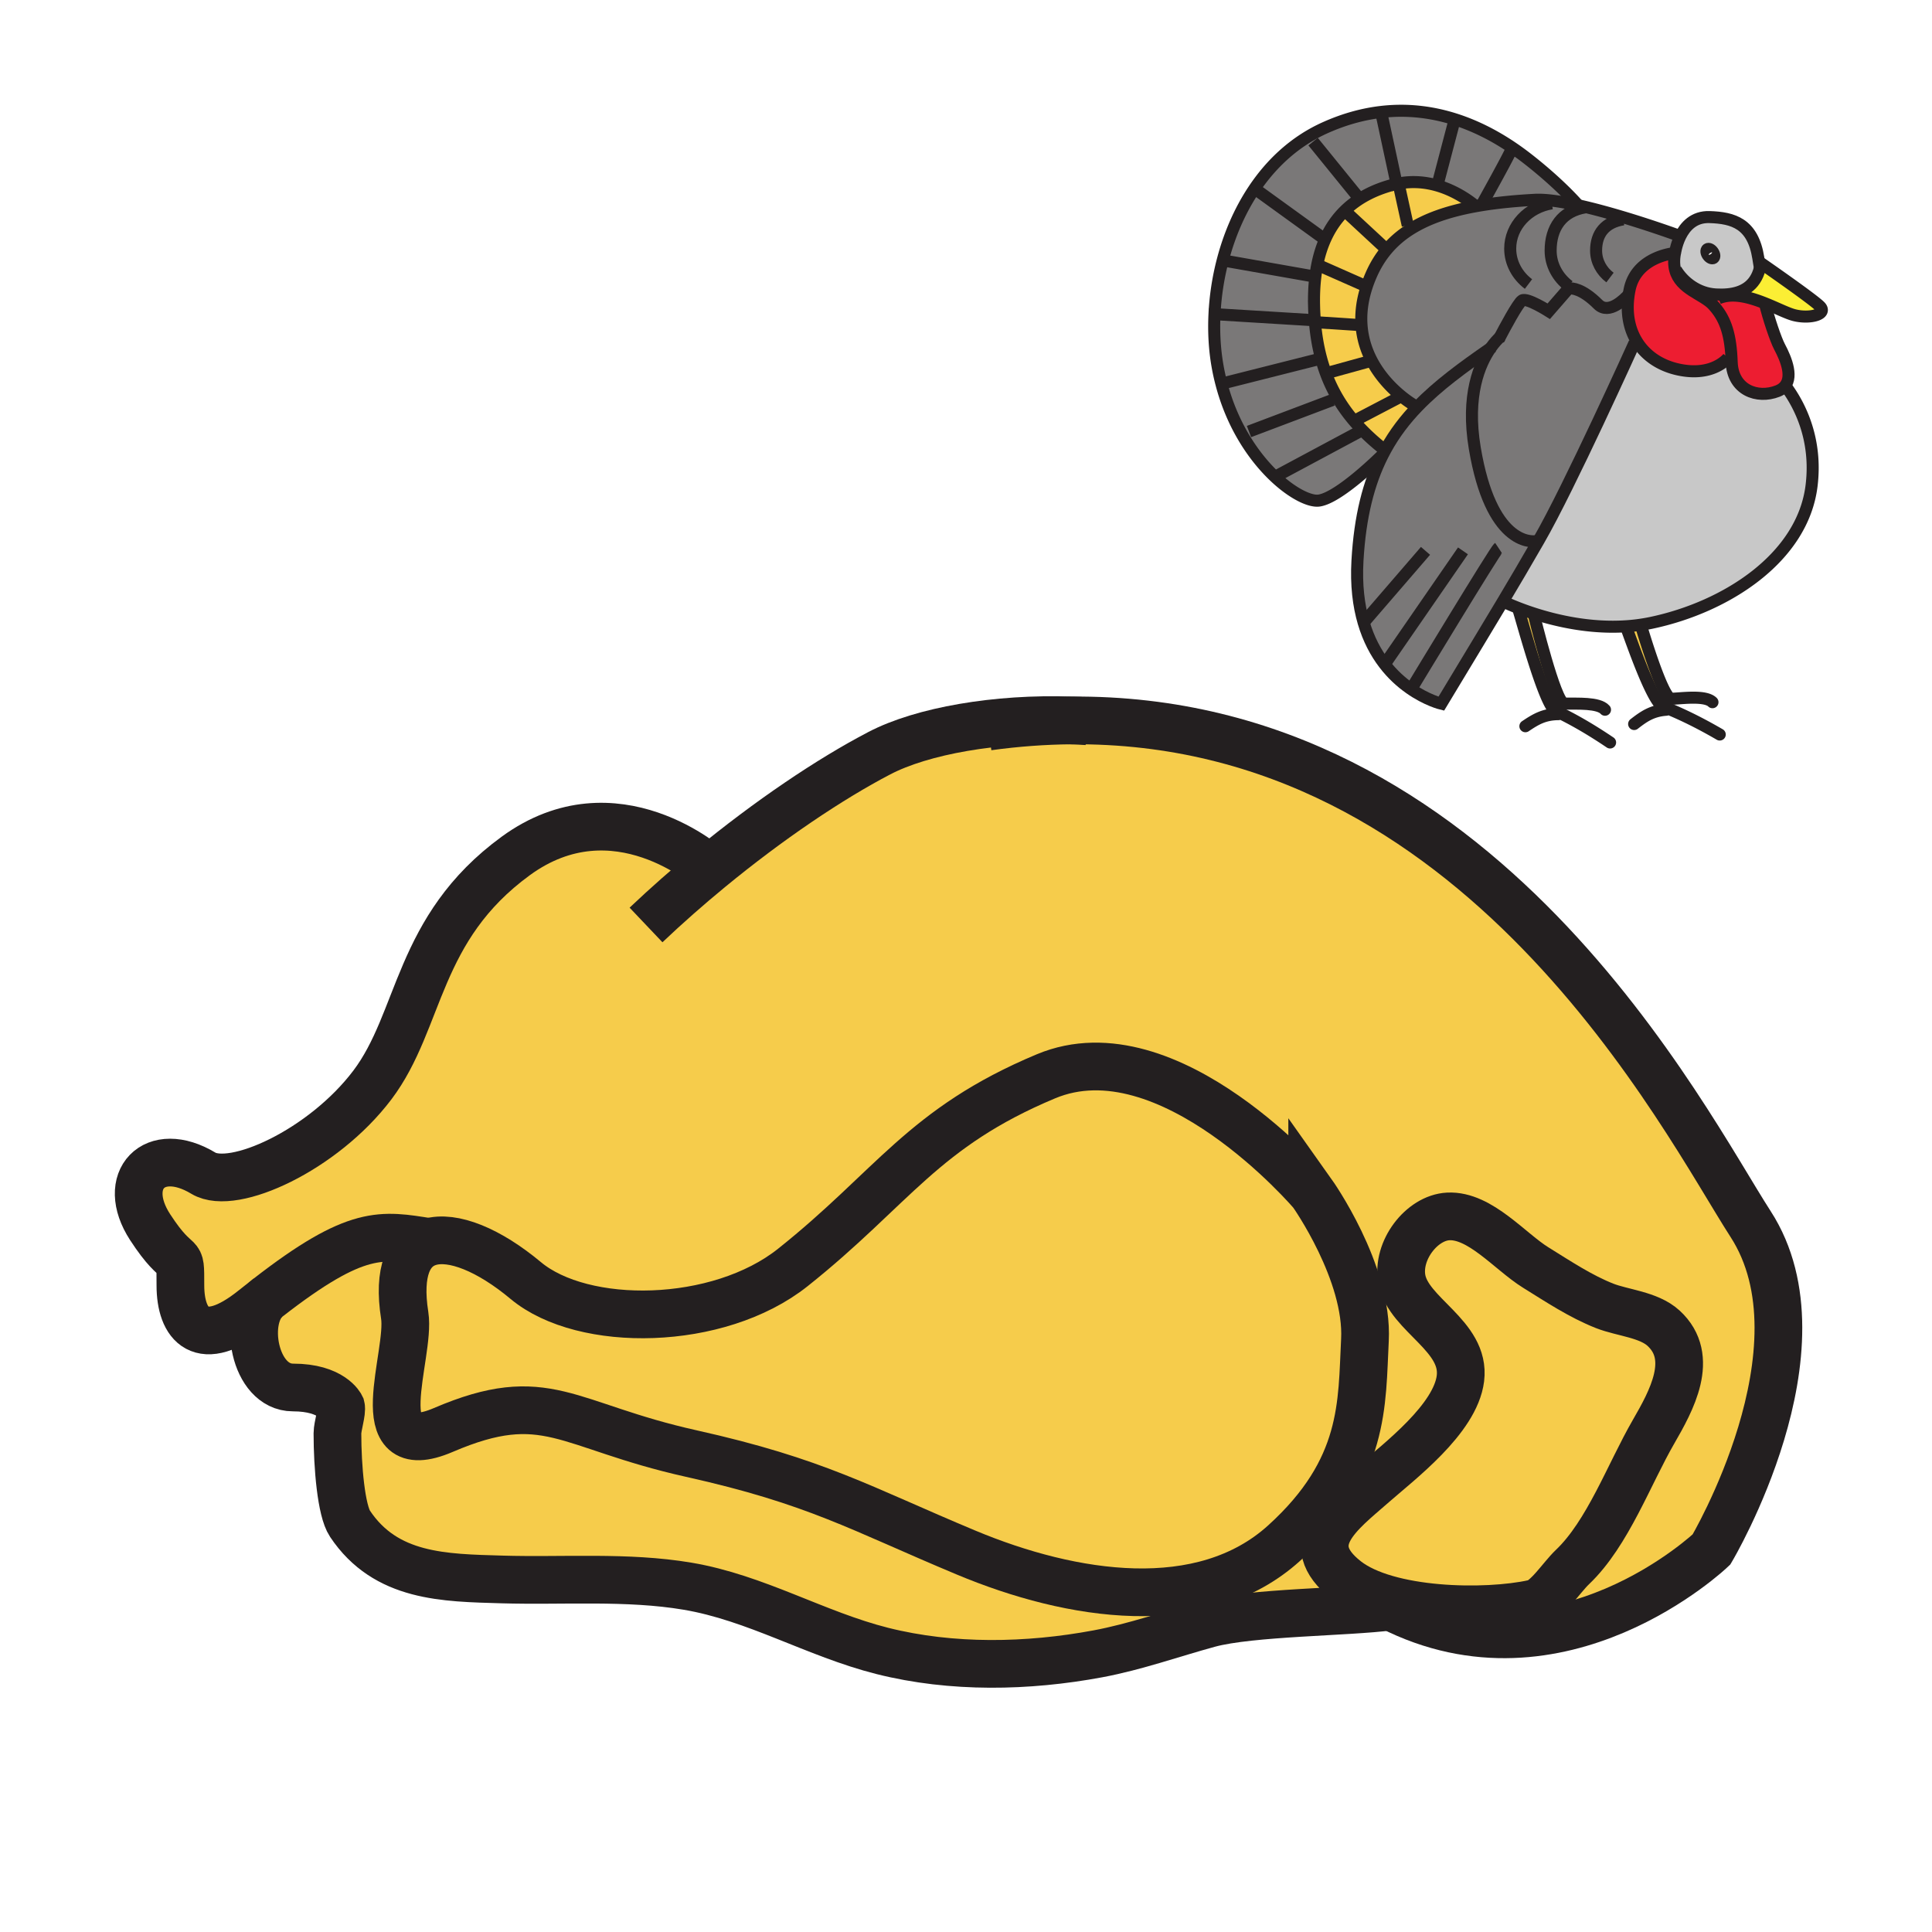 <svg xmlns="http://www.w3.org/2000/svg" width="850.394" height="850.394" viewBox="0 0 850.394 850.394" overflow="visible"><g fill="#f6cc4b"><path d="M188.961 546.711c10.391-3.114 26.362 3.5 42.446 16.928 25.293 21.123 84.8 20.317 117.565-5.742 44.08-35.07 57.205-61.472 111.439-84.152 54.245-22.67 117.164 51.401 117.164 51.401s24.779 34.915 23.217 64.729c-1.438 27.76.391 56.779-35.591 89.364-35.992 32.574-93.351 23.642-140.021 4.119-46.68-19.501-65.725-31.261-120.987-43.573-55.242-12.322-63.762-29.77-109.044-10.368-34.749 14.885-14.286-33.027-17.01-50.408-3.053-19.467 1.757-29.582 10.822-32.298zm-71.007 24.47c-11.48 8.546-6.197 39.542 11.018 39.542 17.205 0 21.11 8.414 21.11 8.414.586 2.241-1.552 8.646-1.552 11.771 0 14.786 1.655 33.999 5.529 39.785 15.786 23.652 41.5 23.785 66.896 24.525 26.793.795 55.098-1.513 81.614 2.959 30.206 5.079 56.352 21.068 85.787 28.5 30.699 7.729 64.029 7.034 94.882 1.281 16.753-3.137 32.457-8.801 48.88-13.284 18.593-5.035 60.956-5.024 79.97-7.553 74.872 38.184 141.234-25.088 141.234-25.088s52.631-88.492 17.215-143.272c-29.096-45.03-118.49-223.307-299.148-221.651-32.631-1.17-65.478 4.561-84.358 14.421-21.871 11.417-48.572 29.405-74.594 50.827 0 0-41.563-37.577-85.396-5.621-43.813 31.945-41.521 72.238-63.146 100.849-21.624 28.61-61.203 46.741-74.358 38.824-21.645-13.052-36.824 3.146-23.484 23.696 13.351 20.55 13.351 8.437 13.351 25.662 0 17.215 9.064 29.008 32.199 10.424a490.687 490.687 0 0 1 6.351-5.011zM592.57 695.526c-20.915-16.387-2.714-29.449 11.768-42.147 11.563-10.137 36.27-28.766 38.489-46.643 2.333-18.838-22.816-27.859-25.776-43.605-2.363-12.654 8.736-27.109 20.401-27.705 13.987-.718 27.143 15.437 38.479 22.471 9.847 6.106 19.806 12.743 30.412 16.917 7.831 3.069 19.332 3.787 25.889 9.805 14.08 12.909 3.412 32.022-4.409 45.594-10.729 18.562-20.134 44.732-35.643 59.507-5.025 4.77-11.377 15.062-17.133 16.077-21.141 4.659-64.296 3.963-82.477-10.271z"/><path d="M188.961 546.711c-9.064 2.716-13.875 12.831-10.822 32.298 2.724 17.381-17.739 65.293 17.01 50.408 45.283-19.401 53.803-1.954 109.044 10.368 55.262 12.313 74.307 24.072 120.987 43.573 46.671 19.522 104.029 28.455 140.021-4.119 35.981-32.585 34.152-61.604 35.591-89.364 1.563-29.814-23.217-64.729-23.217-64.729s-62.919-74.071-117.164-51.401c-54.234 22.681-67.359 49.082-111.439 84.152-32.765 26.06-92.272 26.865-117.565 5.742-16.084-13.428-32.055-20.042-42.446-16.928z"/><path d="M604.338 653.379c-14.481 12.698-32.683 25.761-11.768 42.147 18.181 14.233 61.336 14.93 82.477 10.27 5.756-1.016 12.107-11.308 17.133-16.077 15.509-14.774 24.913-40.945 35.643-59.507 7.821-13.571 18.489-32.685 4.409-45.594-6.557-6.018-18.058-6.735-25.889-9.805-10.606-4.174-20.565-10.811-30.412-16.917-11.336-7.034-24.491-23.188-38.479-22.471-11.665.596-22.765 15.051-20.401 27.705 2.96 15.746 28.109 24.768 25.776 43.605-2.22 17.878-26.927 36.507-38.489 46.644z"/></g><g fill="none" stroke="#231f20" stroke-width="21"><path d="M434.923 319.815c12.549-1.723 24.697-2.595 36.465-2.706 180.658-1.656 270.053 176.621 299.148 221.651 35.416 54.78-17.215 143.272-17.215 143.272s-66.362 63.271-141.234 25.088"/><path d="M284.357 407.137c9.085-8.624 18.541-16.928 28.078-24.779 26.022-21.422 52.724-39.41 74.594-50.827 18.88-9.861 51.727-15.592 84.358-14.421 2.405.077 4.8.199 7.194.364M577.575 525.146s-62.919-74.071-117.164-51.401c-54.234 22.681-67.359 49.082-111.439 84.152-32.765 26.06-92.272 26.865-117.565 5.742-16.084-13.428-32.056-20.042-42.446-16.928-9.064 2.716-13.875 12.831-10.822 32.298 2.724 17.381-17.739 65.293 17.01 50.408 45.283-19.401 53.803-1.954 109.044 10.368 55.262 12.313 74.307 24.072 120.987 43.573 46.671 19.522 104.029 28.455 140.021-4.119 35.981-32.585 34.152-61.604 35.591-89.364 1.562-29.814-23.217-64.729-23.217-64.729z"/><path d="M675.047 705.796c5.756-1.016 12.107-11.308 17.133-16.077 15.509-14.774 24.913-40.945 35.643-59.507 7.821-13.571 18.489-32.685 4.409-45.594-6.557-6.018-18.058-6.735-25.889-9.805-10.606-4.174-20.565-10.811-30.412-16.917-11.336-7.034-24.491-23.188-38.479-22.471-11.665.596-22.765 15.051-20.401 27.705 2.96 15.746 28.109 24.768 25.776 43.605-2.22 17.877-26.927 36.506-38.489 46.643-14.481 12.698-32.683 25.761-11.768 42.147 18.181 14.235 61.336 14.931 82.477 10.271zM612.087 707.121c-19.014 2.528-61.377 2.518-79.97 7.553-16.423 4.483-32.127 10.147-48.88 13.284-30.853 5.753-64.183 6.448-94.882-1.281-29.435-7.432-55.581-23.421-85.787-28.5-26.516-4.472-54.82-2.164-81.614-2.959-25.396-.74-51.11-.873-66.896-24.525-3.875-5.786-5.529-24.999-5.529-39.785 0-3.125 2.138-9.529 1.552-11.771 0 0-3.905-8.414-21.11-8.414-17.215 0-22.498-30.996-11.018-39.542"/><path d="M312.436 382.358s-41.563-37.577-85.396-5.621c-43.813 31.945-41.521 72.238-63.146 100.849-21.624 28.61-61.203 46.741-74.358 38.824-21.645-13.052-36.824 3.146-23.484 23.696 13.351 20.55 13.351 8.437 13.351 25.662 0 17.215 9.064 29.008 32.199 10.424 2.2-1.767 4.317-3.434 6.352-5.013 39.178-30.422 50-27.794 71.007-24.47h.031"/></g><path fill="none" d="M0 0h850.394v850.394H0z"/><g><path d="M786.524 170.691c5.765 7.988 13.363 22.786 10.856 43.129-3.906 31.682-37.545 53.389-70.533 60.332a78.875 78.875 0 0 1-11.02 1.506c-15.643 1.056-30.346-2.283-40.533-5.561-2.32-.746-4.41-1.491-6.22-2.18-4.104-1.56-6.783-2.832-7.544-3.207 6.129-10.244 9.131-15.426 15.331-26.136.167-.292.333-.583.508-.882 13.223-22.85 42.1-86.808 42.1-86.808l1.067-.507c3.823 6.178 10.134 10.467 18.031 12.224 15.627 3.475 22.134-5.209 22.134-5.209l1.428-.08c.037.663.067 1.336.095 2.033.431 12.371 11.28 16.278 20.181 12.807 1.007-.394 1.832-.89 2.495-1.469l1.624.008z" fill="#c8c8c8"/><path d="M774.675 118.098l-.473-2.907c3.38 2.339 23.687 16.452 26.866 19.636 3.472 3.471-4.342 5.641-11.285 3.903-3.028-.757-7.711-3.168-12.932-5.247-5.231-2.086-11.001-3.839-16.18-3.263l-.071-.697c6.113-.625 11.974-3.343 13.991-11.41l.084-.015z" fill="#fbee34"/><path d="M760.672 130.22c5.179-.576 10.948 1.177 16.18 3.263 1.575 6.602 4.801 16.096 6.421 19.136 3.043 5.705 6.325 13.969 1.628 18.065-.663.579-1.488 1.075-2.495 1.469-8.9 3.471-19.75-.436-20.181-12.807-.027-.697-.058-1.371-.095-2.033-.617-11.111-3.036-17.61-8.154-23.138-4.369-4.72-14.37-6.765-16.623-15.32l.345-.091c3.195 5.315 9.551 10.418 17.58 10.85 1.738.095 3.54.091 5.323-.091l.071.697z" fill="#ed1d31"/><path d="M774.202 115.191c.155.961.313 1.934.473 2.907l-.083.015c-2.018 8.067-7.878 10.785-13.991 11.41-1.783.182-3.585.186-5.323.091-8.029-.432-14.385-5.535-17.58-10.85l-.345.091c-.545-2.067-.636-4.512-.087-7.469v.216s.446-3.771 2.358-7.658c2.09-4.244 5.925-8.624 12.833-8.4 10.448.341 19.095 2.82 21.483 18.012l.262 1.635zm-20.007-1.636c.605-.424.495-1.631-.246-2.699-.746-1.067-1.84-1.59-2.449-1.166-.61.428-.504 1.635.242 2.703.741 1.067 1.84 1.59 2.453 1.162z" fill="#c8c8c8"/><path d="M737.266 111.386c-.549 2.957-.458 5.402.087 7.469 2.253 8.556 12.254 10.6 16.623 15.32 5.118 5.527 7.537 12.027 8.154 23.138l-1.428.08s-6.507 8.684-22.134 5.209c-7.897-1.756-14.208-6.045-18.031-12.224-3.434-5.55-4.86-12.621-3.627-20.745.106-.719.239-1.45.391-2.188 3.039-14.757 19.965-16.059 19.965-16.059z" fill="#ed1d31"/><path d="M737.145 307.503l-5.322 3.422c-4.922-2.726-13.992-29.672-15.949-34.62l-.045-.647a81.692 81.692 0 0 0 6.42-.685l.05.326s9.43 32.257 13.352 32.257c.422.001.926-.018 1.494-.053z" fill="#f6cc4b"/><path d="M733.427 312.402l-14.139 6.28c4.251-3.297 7.79-5.807 14.139-6.28z" fill="#7bd3f7"/><path d="M656.095 153.225c1.685-2.423 3.202-3.971 4.058-4.755 1.908-3.661 8.011-15.153 9.836-16.248 2.173-1.302 11.72 4.773 11.72 4.773l8.681-9.982s.109-.03.317-.053c1.193-.121 5.694-.011 12.705 6.996 4.766 4.762 11.78-2.412 13.499-4.323-1.233 8.124.193 15.195 3.627 20.745l-1.067.507s-28.877 63.958-42.1 86.808c-.175.299-.341.591-.508.882l-.678-.39c-2.551.36-19.931 1.223-27.029-40.858-3.941-23.369 2.161-37.239 6.939-44.102z" fill="#7a7878"/><path d="M703.411 133.956c-7.011-7.007-11.512-7.117-12.705-6.996l-.125-1.071c-4.917-3.713-8.048-9.32-8.048-15.593 0-9.964 4.902-17.357 15.313-19.049l.034-.144c19.175 4.577 40.688 12.47 40.688 12.47l1.056.371c-1.912 3.888-2.358 7.658-2.358 7.658v-.216s-16.926 1.302-19.965 16.059a41.202 41.202 0 0 0-.391 2.188c-1.719 1.911-8.733 9.085-13.499 4.323zM672.161 69.718c12.458 9.691 20.037 17.834 22.524 20.647-7.401-1.639-14.234-2.673-19.054-2.416-8.521.455-16.21 1.211-23.126 2.321l-.087-.538s12.363-22.184 12.795-23.921l.189-.992a122.085 122.085 0 0 1 6.759 4.899z" fill="#7a7878"/><path d="M603.789 158.755c-2.354-4.494-4.097-9.748-4.505-15.744-.349-5.092.269-10.721 2.294-16.873a58.153 58.153 0 0 1 2.003-5.205c1.79-4.07 4.009-7.696 6.696-10.914 2.915-3.49 6.387-6.504 10.471-9.089 7.311-4.63 16.589-7.885 28.165-10.04 1.174-.219 2.37-.424 3.593-.621 6.916-1.109 14.604-1.866 23.126-2.321 4.819-.257 11.652.776 19.054 2.416h.003c1.057.235 2.12.48 3.191.738l-.034.144c-10.41 1.692-15.313 9.085-15.313 19.049 0 6.273 3.131 11.879 8.048 15.593l.125 1.071c-.208.023-.317.053-.317.053l-8.681 9.982s-9.547-6.076-11.72-4.773c-1.825 1.094-7.928 12.587-9.836 16.248-.855.784-2.373 2.332-4.058 4.755-12.334 8.556-23.149 16.46-32.034 25.647l-1.816-.644s-2.366-1.34-5.58-3.979c-3.945-3.231-9.169-8.421-12.875-15.493z" fill="#7a7878"/><path d="M689.473 309.699l-5.425 2.714c-4.91-4.876-13.875-38.417-15.453-43.346l.48-1.15c1.81.689 3.899 1.435 6.22 2.18l-.098.583s9.388 38.715 13.299 38.98c.287.02.616.031.977.039z" fill="#f6cc4b"/><path d="M685.952 314.344l-14.533 5.312c4.467-2.999 8.169-5.27 14.533-5.312z" fill="#7bd3f7"/><path d="M634.399 309.741s-25.458-6.087-34.177-35.721c-2.195-7.477-3.331-16.456-2.718-27.214 1.109-19.507 4.929-34.287 11.027-46.355.439-.878.897-1.741 1.363-2.589 3.918-7.128 8.673-13.307 14.165-18.989 8.885-9.188 19.7-17.092 32.034-25.647-4.777 6.863-10.88 20.734-6.939 44.103 7.099 42.081 24.479 41.218 27.029 40.858l.678.39c-6.2 10.709-9.202 15.892-15.331 26.136-5.314 8.887-12.984 21.591-27.131 45.028z" fill="#7a7878"/><path d="M648.77 90.107l.144.783c-11.576 2.154-20.854 5.41-28.165 10.04l-1.108-1.696-3.903-17.796-.129-.674c6.258-1.177 12.034-.553 17.051.897 7.236 2.09 12.888 5.891 16.11 8.446z" fill="#f6cc4b"/><path d="M648.77 90.107c-3.222-2.556-8.873-6.356-16.111-8.446l.075-.257 7.257-27.612.311-1.317c8.983 2.843 17.384 7.151 25.103 12.345l-.189.992c-.432 1.738-12.795 23.921-12.795 23.921l.087.538c-1.223.197-2.419.401-3.593.621l-.145-.785z" fill="#7a7878"/><path d="M615.736 81.438l3.903 17.796 1.108 1.696c-4.084 2.585-7.556 5.599-10.471 9.089l-.621-.803-17.739-16.444c5.743-5.633 12.928-9.18 20.779-11.334a38.484 38.484 0 0 1 2.033-.496c.295-.064.587-.121.878-.178l.13.674z" fill="#f6cc4b"/><path d="M632.658 81.662c-5.017-1.45-10.793-2.075-17.051-.897-.291.057-.583.114-.878.178l-6.807-31.625-.004-.045c11.429-1.34 22.274.004 32.382 3.203l-.311 1.317-7.257 27.612-.074.257z" fill="#7a7878"/><path d="M609.656 109.217l.621.803c-2.688 3.218-4.906 6.844-6.696 10.914a58.153 58.153 0 0 0-2.003 5.205l-1.904-.863-18.663-8.245-1.257-.25c.852-4.342 2.082-8.208 3.635-11.648 2.229-4.952 5.125-9.021 8.528-12.36l17.739 16.444z" fill="#f6cc4b"/><path d="M591.917 92.772c-3.403 3.339-6.299 7.408-8.528 12.36l-1.507-.693-28.215-20.397-1.915-.375c7.753-11.698 18.183-21.442 31.428-27.404 8.499-3.823 16.763-6.061 24.739-6.992l.004.045 6.807 31.625c-.674.144-1.352.311-2.033.496-7.852 2.155-15.037 5.702-20.78 11.335z" fill="#7a7878"/><path d="M609.021 197.709c-3.448-2.729-6.602-5.546-9.472-8.491a80.729 80.729 0 0 1-3.505-3.846l1.025-.632 19.099-9.982.496-.507c3.214 2.639 5.58 3.979 5.58 3.979l1.816.644c-5.492 5.682-10.247 11.86-14.165 18.989l-.874-.154z" fill="#f6cc4b"/><path d="M596.044 185.372c-5.368-6.28-9.514-13.178-12.437-21.041l1.428-.401 18.754-5.175c3.706 7.072 8.93 12.262 12.875 15.495l-.496.507-19.099 9.982-1.025.633z" fill="#f6cc4b"/><path d="M583.389 105.132c-1.553 3.441-2.783 7.306-3.635 11.648a68.255 68.255 0 0 0-.779 4.937l-1.511-.186-38.613-6.814-.686-.007c2.851-10.975 7.355-21.639 13.587-31.042l1.915.375 28.215 20.397 1.507.692z" fill="#7a7878"/><path d="M583.607 164.332a73.676 73.676 0 0 1-2.082-6.526c-1.34-4.948-2.248-10.259-2.736-16.009l19.583 1.276.912-.061c.408 5.996 2.15 11.25 4.505 15.744l-18.754 5.175-1.428.401z" fill="#f6cc4b"/><path d="M535.871 160.868c-1.237-7.109-1.677-14.756-1.295-22.592l.428.022 42.535 2.601 1.17-.091c.023.333.05.662.08.988.488 5.75 1.396 11.062 2.736 16.009l-.079.023-42.971 10.853-.855.224a95.688 95.688 0 0 1-1.749-8.037z" fill="#7a7878"/><path d="M578.975 121.717c-.488 4.001-.689 8.358-.568 13.105.053 2.048.151 4.043.303 5.985l-1.17.091-42.535-2.601-.428-.022a116.658 116.658 0 0 1 3.589-23.565l.686.007 38.613 6.814 1.51.186z" fill="#7a7878"/><path d="M578.789 141.796a115.957 115.957 0 0 1-.383-6.973c-.121-4.747.08-9.104.568-13.105a68.99 68.99 0 0 1 .779-4.937l1.257.25 18.663 8.245 1.904.863c-2.025 6.151-2.643 11.781-2.294 16.873l-.912.061-19.582-1.277z" fill="#f6cc4b"/><path d="M608.358 200.363s-18.667 18.663-27.779 19.965c-4.001.571-11.766-3.12-19.806-10.819l2.006-.462 36.463-19.534.307-.295c2.87 2.945 6.023 5.762 9.472 8.491l.875.151a75.364 75.364 0 0 0-1.363 2.589l-.175-.086z" fill="#7a7878"/><path d="M560.773 209.509c-9.007-8.627-18.36-22.282-23.153-40.604l.855-.224 42.971-10.853.079-.023a73.57 73.57 0 0 0 2.082 6.526c2.923 7.863 7.068 14.76 12.437 21.041a80.729 80.729 0 0 0 3.505 3.846l-.307.295-36.463 19.534-2.006.462z" fill="#7a7878"/><g fill="none" stroke="#231f20" stroke-width="5.3"><path d="M694.688 90.365c.606.685.909 1.056.909 1.056M608.358 200.363s-18.667 18.663-27.779 19.965c-4.001.571-11.766-3.12-19.806-10.819-9.007-8.627-18.36-22.282-23.153-40.604a95.208 95.208 0 0 1-1.749-8.037c-1.237-7.109-1.677-14.756-1.295-22.592a116.658 116.658 0 0 1 3.589-23.565c2.851-10.975 7.355-21.639 13.587-31.042 7.753-11.698 18.183-21.442 31.428-27.404 8.499-3.823 16.763-6.061 24.739-6.992 11.429-1.34 22.274.004 32.382 3.203 8.983 2.843 17.384 7.151 25.103 12.345a123.183 123.183 0 0 1 6.758 4.898c12.458 9.691 20.037 17.834 22.524 20.647M562.779 209.047l36.463-19.533"/><path d="M648.77 90.107c-3.222-2.556-8.873-6.356-16.111-8.446-5.017-1.45-10.793-2.075-17.051-.897-.291.057-.583.114-.878.178-.674.144-1.352.311-2.033.496-7.852 2.154-15.036 5.701-20.779 11.334-3.403 3.339-6.299 7.408-8.528 12.36-1.553 3.441-2.783 7.306-3.635 11.648a68.255 68.255 0 0 0-.779 4.937c-.488 4.001-.689 8.358-.568 13.105a114.847 114.847 0 0 0 .383 6.973c.488 5.75 1.396 11.062 2.736 16.009a73.57 73.57 0 0 0 2.082 6.526c2.923 7.863 7.068 14.76 12.437 21.041a80.729 80.729 0 0 0 3.505 3.846c2.87 2.945 6.023 5.762 9.472 8.491M549.761 189.945l36.788-13.901M538.476 168.681l42.97-10.853M535.004 138.298l42.535 2.601M597.069 184.74l19.099-9.983M538.851 114.717l38.613 6.815M553.667 84.042l28.215 20.397M577.975 62.34l19.174 23.607"/><path d="M607.923 49.317l6.806 31.625.572 2.665M639.99 53.792l-7.257 27.612M665.214 65.811c-.432 1.738-12.795 23.921-12.795 23.921M786.524 170.691c5.765 7.988 13.363 22.786 10.856 43.129-3.906 31.682-37.545 53.389-70.533 60.332a78.875 78.875 0 0 1-11.02 1.506c-15.643 1.056-30.346-2.283-40.533-5.561-2.32-.746-4.41-1.491-6.22-2.18-4.104-1.56-6.783-2.832-7.544-3.207l-.224-.11"/><path d="M719.47 150.885s-28.877 63.958-42.1 86.808c-.175.299-.341.591-.508.882-6.2 10.709-9.202 15.892-15.331 26.136-5.315 8.889-12.985 21.593-27.132 45.03 0 0-25.458-6.087-34.177-35.721-2.195-7.477-3.331-16.456-2.718-27.214 1.109-19.507 4.929-34.287 11.027-46.355.439-.878.897-1.741 1.363-2.589 3.918-7.128 8.673-13.307 14.165-18.989 8.885-9.188 19.7-17.092 32.034-25.647.291-.201.583-.405.874-.605M659.573 241.165c-1.302.867-37.439 60.562-37.439 60.562"/><path d="M660.876 147.845s-.265.201-.724.625c-.855.784-2.373 2.332-4.058 4.755-4.777 6.863-10.88 20.734-6.939 44.103 7.099 42.081 24.479 41.218 27.029 40.858.205-.03.314-.057.314-.057M610.092 291.509l33.854-49.042M600.109 274.152l.114-.132 27.23-31.553"/><path d="M675.197 270.681s9.388 38.715 13.299 38.98c.287.019.616.03.977.038 4.527.098 14.173-.526 16.993 2.703" stroke-linecap="round" stroke-linejoin="round"/><path d="M708.699 326.806c-9.236-6.239-17.11-10.645-24.004-13.908a2.38 2.38 0 0 1-.647-.484c-4.91-4.876-13.875-38.417-15.453-43.346M685.952 314.344c-6.364.042-10.066 2.313-14.533 5.312M722.298 275.299s9.43 32.257 13.352 32.257c.424 0 .928-.019 1.495-.053 4.694-.265 13.7-1.344 16.619 1.579" stroke-linecap="round" stroke-linejoin="round"/><path d="M756.962 323.301c-9.634-5.599-17.788-9.464-24.89-12.254a1.847 1.847 0 0 1-.25-.121c-4.922-2.726-13.992-29.672-15.949-34.62M733.427 312.402c-6.349.473-9.888 2.983-14.139 6.28" stroke-linecap="round" stroke-linejoin="round"/><path d="M776.761 133.089l.091.394c1.575 6.602 4.801 16.096 6.421 19.136 3.043 5.705 6.325 13.969 1.628 18.065-.663.579-1.488 1.075-2.495 1.469-8.9 3.471-19.75-.436-20.181-12.807-.027-.697-.058-1.371-.095-2.033-.617-11.111-3.036-17.61-8.154-23.138-4.369-4.72-14.37-6.765-16.623-15.32-.545-2.067-.636-4.512-.087-7.469v.216s.446-3.771 2.358-7.658c2.09-4.244 5.925-8.624 12.833-8.4 10.448.341 19.095 2.82 21.483 18.012.087.542.175 1.086.262 1.636.155.961.313 1.934.473 2.907.095.545.186 1.09.28 1.639"/><path d="M737.697 118.764c3.195 5.315 9.551 10.418 17.58 10.85 1.738.095 3.54.091 5.323-.091 6.113-.625 11.974-3.343 13.991-11.41M753.949 110.856c.741 1.068.852 2.275.246 2.699-.613.428-1.712-.095-2.453-1.162-.746-1.067-.853-2.275-.242-2.703.609-.424 1.703.099 2.449 1.166zM659.573 149.583s.212-.413.579-1.113c1.908-3.661 8.011-15.153 9.836-16.248 2.173-1.302 11.72 4.773 11.72 4.773l8.681-9.982s.109-.03.317-.053c1.193-.121 5.694-.011 12.705 6.996 4.766 4.762 11.78-2.412 13.499-4.323.254-.284.391-.451.391-.451"/><path d="M622.244 178.229s-2.366-1.34-5.58-3.979c-3.945-3.233-9.169-8.423-12.875-15.495-2.354-4.494-4.097-9.748-4.505-15.744-.349-5.092.269-10.721 2.294-16.873a58.153 58.153 0 0 1 2.003-5.205c1.79-4.07 4.009-7.696 6.696-10.914 2.915-3.49 6.387-6.504 10.471-9.089 7.311-4.63 16.589-7.885 28.165-10.04 1.174-.219 2.37-.424 3.593-.621 6.916-1.109 14.604-1.866 23.126-2.321 4.819-.257 11.652.776 19.054 2.416h.003c1.057.235 2.12.48 3.191.738 19.175 4.577 40.688 12.47 40.688 12.47M737.266 111.386s-16.926 1.302-19.965 16.059a41.202 41.202 0 0 0-.391 2.188c-1.233 8.124.193 15.195 3.627 20.745 3.823 6.178 10.134 10.467 18.031 12.224 15.627 3.475 22.134-5.209 22.134-5.209M773.725 114.857s.167.118.478.333c3.38 2.339 23.687 16.452 26.866 19.636 3.472 3.471-4.342 5.641-11.285 3.903-3.028-.757-7.711-3.168-12.932-5.247-5.231-2.086-11.001-3.839-16.18-3.263-1.491.17-2.938.53-4.308 1.132"/><path d="M585.035 163.93l18.754-5.175.227-.06M578.406 141.77l.383.026 19.583 1.276M581.011 117.03l18.663 8.245M591.864 92.723l.053.049 17.739 16.445M615.736 81.438l3.904 17.796M708.661 122.164c-3.739-2.828-6.121-7.09-6.121-11.86 0-7.583 4.039-12.47 11.963-13.757M690.581 125.889c-4.917-3.713-8.048-9.32-8.048-15.593 0-9.964 4.902-17.357 15.313-19.049M672.781 125.022c-4.913-3.718-8.044-9.32-8.044-15.593 0-9.964 7.904-18.247 18.314-19.939"/></g></g></svg>
